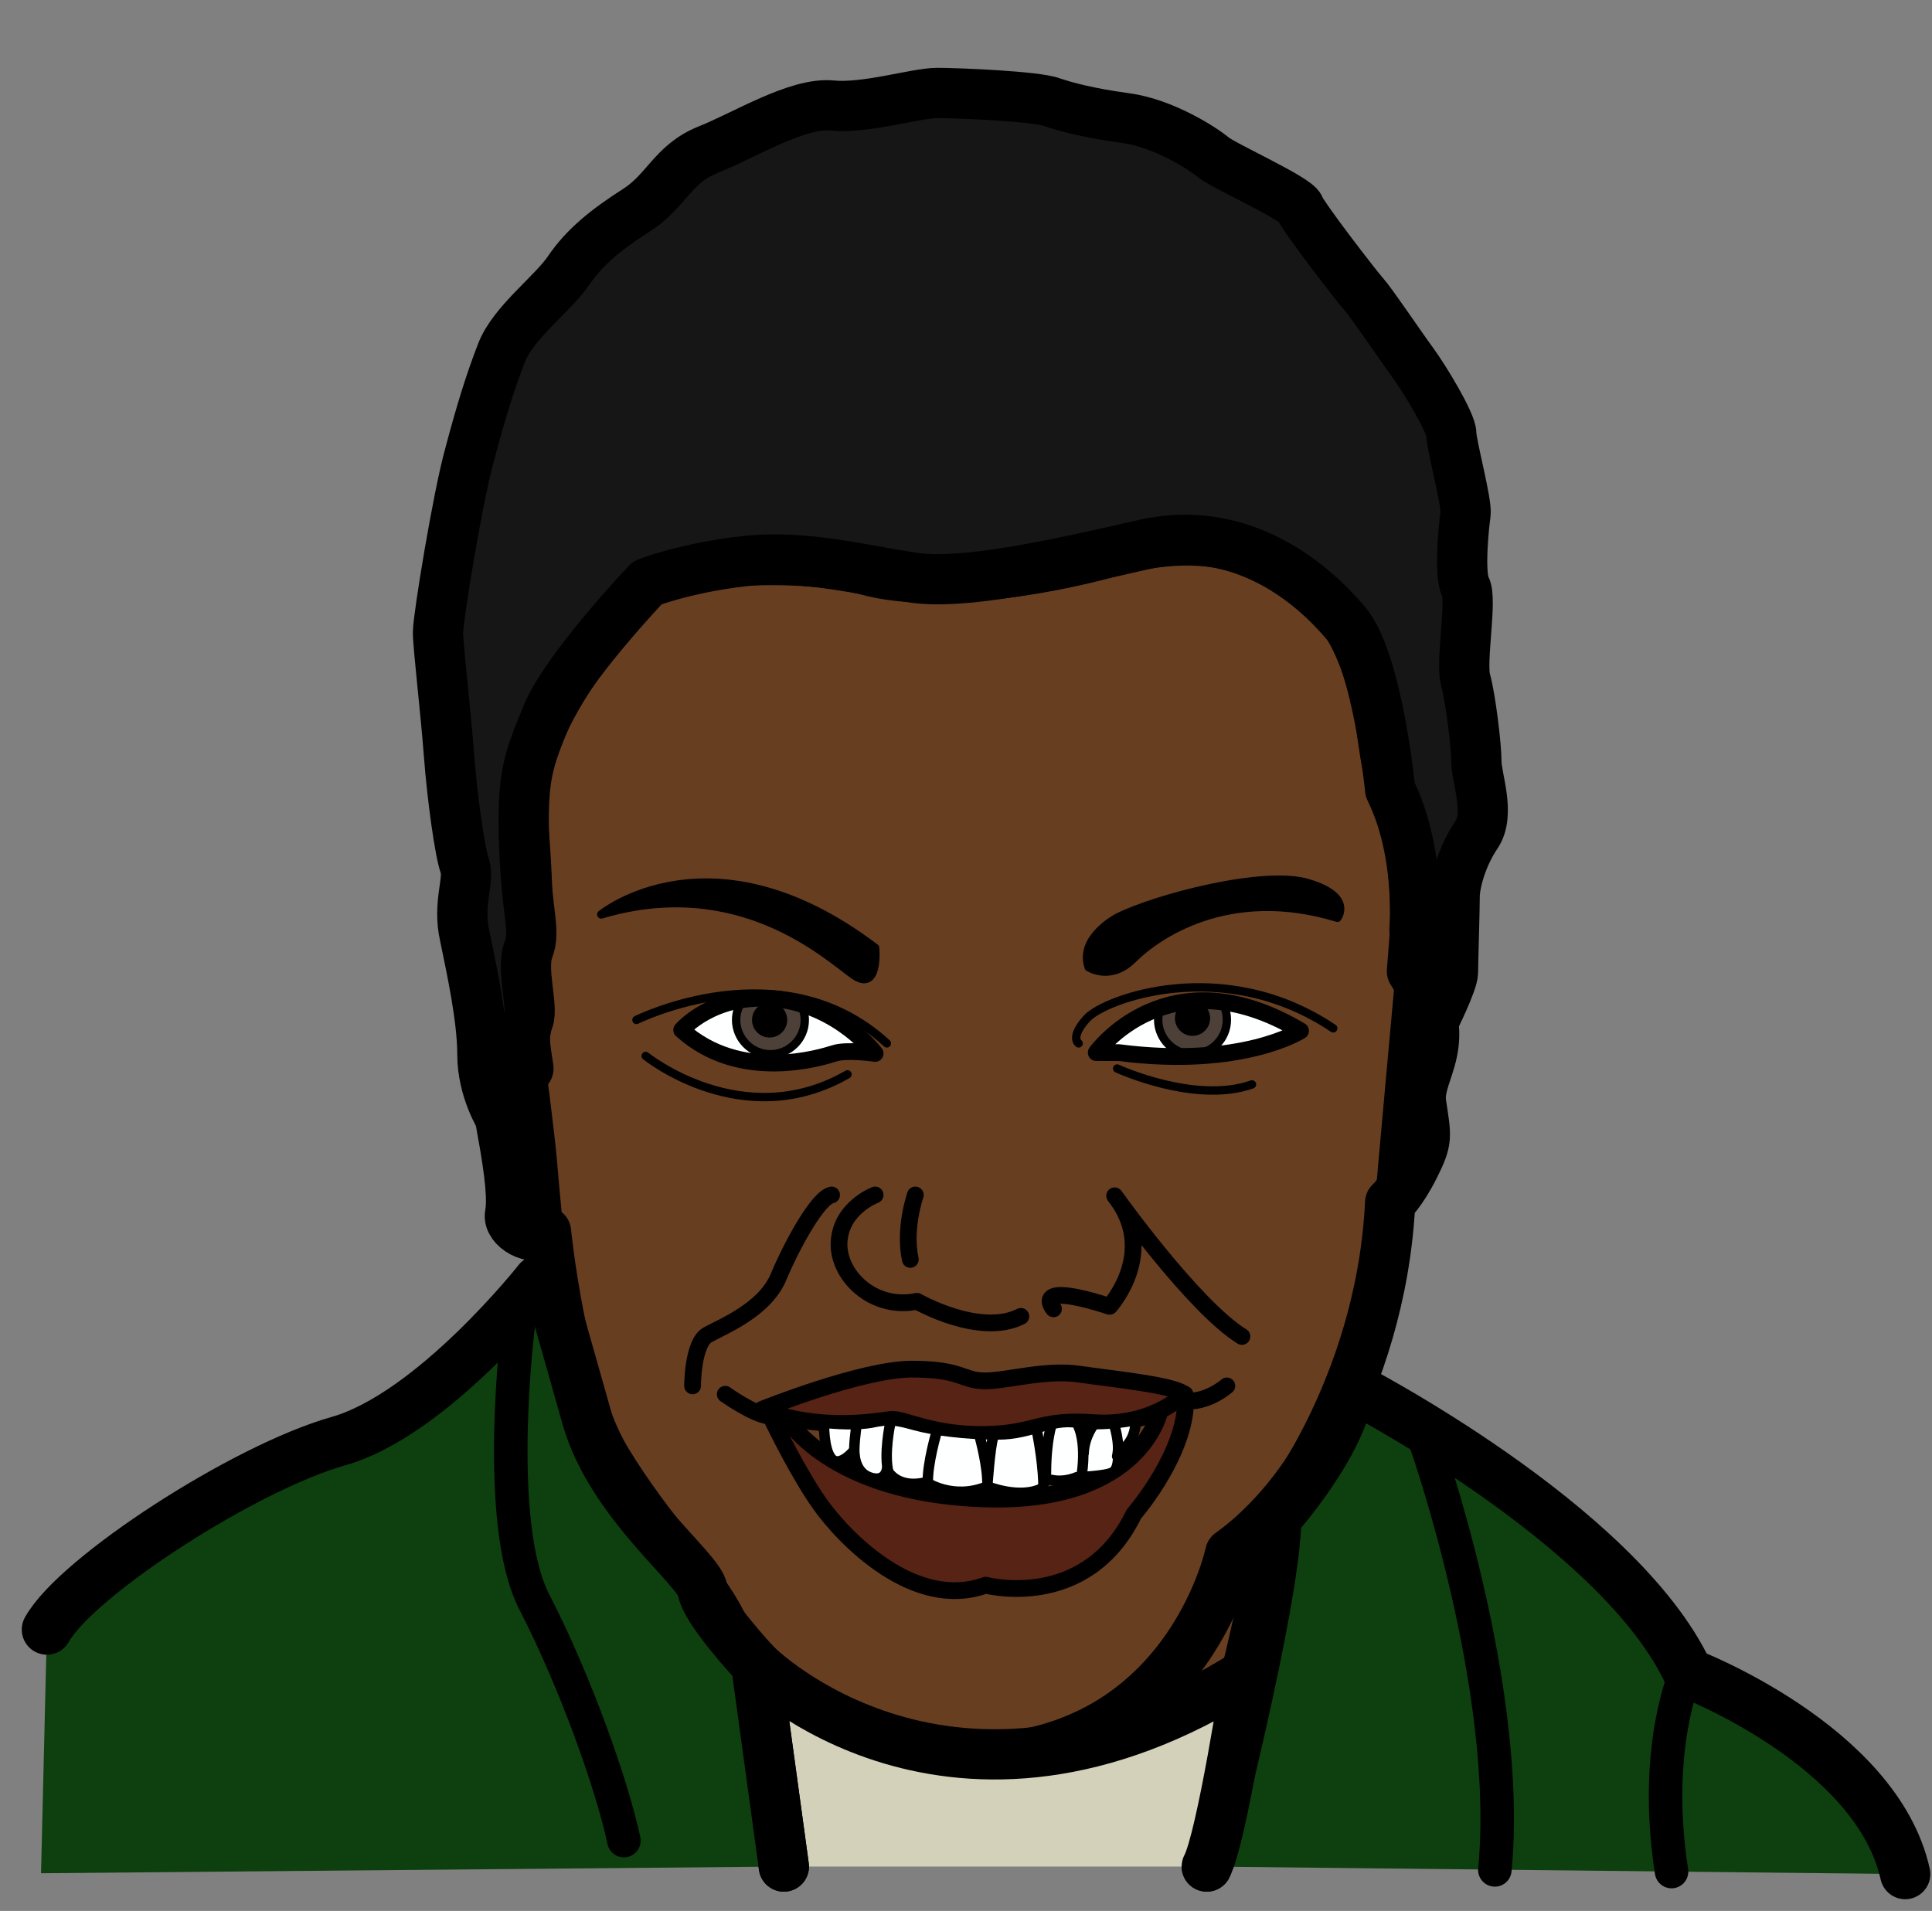 ﻿<?xml version="1.0" encoding="utf-8"?>
<!-- Generator: Adobe Illustrator 25.1.0, SVG Export Plug-In . SVG Version: 6.00 Build 0)  -->
<svg version="1.1" baseProfile="tiny" id="Layer_1" xmlns="http://www.w3.org/2000/svg" xmlns:xlink="http://www.w3.org/1999/xlink" x="0px" y="0px" viewBox="0 0 230.7 228.2" overflow="visible" xml:space="preserve">
<rect x="0" y="0" width="230.7" height="228.2" fill="#808080" stroke="none"/>
<rect x="228.2" y="225.5" fill="none" width="2.5" height="2.6" />
<rect y="0" fill="none" width="2.4" height="3.1" />
<path fill="#683E21" stroke="#000000" stroke-width="6" stroke-linecap="round" stroke-linejoin="round" stroke-miterlimit="10" d="  M169,110.8c0,0,0.3-8.5-1.8-14.2c-2.1-5.7-1.8-7.8-2.7-12.4c-1-4.6-3.4-12.3-9.9-16.1c-6.5-3.8-13.4-4.6-22-2.2  c-8.6,2.4-21.4,4.3-29,2.2c-7.7-2.1-23-1.4-26.2,1.4c-3.2,2.9-16,16.6-15,28.1s0.5,15-0.1,18.2c-0.6,3.2,0.8,11.8,0.8,11.8  s-4.3,1.1-3.2,7s1.3,8.8,1,10.4c-0.3,1.6,2.7,3.4,4.3,2.1c0,0,1.8,18.3,7.2,27.3c5.4,8.9,11.3,14.4,13.7,19.3  c2.4,4.9,15.3,17.4,31.3,16.4c0,0,19.4-0.7,31.4-10.2c0,0,3.4-13.7,3.5-18.5c0,0,12.6-15.2,13.7-37.8c0,0,1.3-1.1,2.9-4.3  s1.4-3.5,0.8-7.5c-0.6-4,4.5-7.2-1.1-15.8L169,110.8z" />
<path fill="none" stroke="#000000" stroke-width="4" stroke-linecap="round" stroke-linejoin="round" stroke-miterlimit="10" d="  M63.2,127.6c0,0,1.1,8.5,1.3,11c0.2,2.6,0.9,9.7,0.9,9.7" />
<path fill="none" stroke="#000000" stroke-width="4" stroke-linecap="round" stroke-linejoin="round" stroke-miterlimit="10" d="  M168.8,114.5c0,0-2.4,26.3-2.7,30" />
<path fill="none" stroke="#000000" stroke-width="6" stroke-linecap="round" stroke-linejoin="round" stroke-miterlimit="10" d="  M157.3,173.8c0,0-3.7,6.9-10.4,11.7c0,0-5.4,25.9-33.7,24.6" />
<path fill="#FEFFFF" d="M81.4,123c0,0,3.8-4.5,11.3-3.7c7.5,0.8,11.8,6.5,11.8,6.5s-3.4-0.5-4.9,0C98,126.3,88.4,129.3,81.4,123z" />
<path fill="#FEFFFF" d="M130.9,125.7c0,0,8.6-12,24.4-2.6c0,0-7,4.5-21.7,2.6H130.9z" />
<path fill="none" stroke="#000000" stroke-width="2" stroke-linecap="round" stroke-linejoin="round" stroke-miterlimit="10" d="  M104.5,142.7c0,0-4,1.5-4.3,5.5c-0.3,4,4,8.3,9.3,7.2c0,0,7.5,4.3,12.4,1.8" />
<path fill="none" stroke="#000000" stroke-width="2" stroke-linecap="round" stroke-linejoin="round" stroke-miterlimit="10" d="  M109.3,142.7c0,0-1.4,4-0.6,7.7" />
<path fill="none" stroke="#000000" stroke-width="2" stroke-linecap="round" stroke-linejoin="round" stroke-miterlimit="10" d="  M82.7,165.5c0,0,0-5.1,1.8-6.1c1.8-1,6.9-3,8.5-7c1.7-4,4.7-9.4,6.3-9.7" />
<path fill="none" stroke="#000000" stroke-width="2" stroke-linecap="round" stroke-linejoin="round" stroke-miterlimit="10" d="  M125.8,156.3c0,0-2.9-3.4,6.7-0.3c0,0,5.9-6.5,0.6-13.2c0,0,9.4,13.2,15.2,16.8" />
<path fill="none" stroke="#000000" stroke-linecap="round" stroke-linejoin="round" stroke-miterlimit="10" d="M77.1,126.1  c0,0,11.6,9.4,24.1,2.2" />
<path fill="none" stroke="#000000" stroke-linecap="round" stroke-linejoin="round" stroke-miterlimit="10" d="M133.4,127.6  c0,0,9.3,4.3,16.1,1.9" />
<path stroke="#000000" stroke-linecap="round" stroke-linejoin="round" stroke-miterlimit="10" d="M71.8,109.2c0,0,13.2-10.8,32.7,4  c0,0,0.5,5.4-2.6,3.2S88.3,104.3,71.8,109.2z" />
<path stroke="#000000" stroke-linecap="round" stroke-linejoin="round" stroke-miterlimit="10" d="M133.4,109.6c0,0-4.6,2.4-3.4,5.9  c0,0,2.6,1.7,5.3-1s11.3-8.9,24.4-4.9c0,0,1.9-2.5-3.4-4.1C151.1,103.8,137.9,107.3,133.4,109.6z" />
<path fill="#562314" stroke="#000000" stroke-width="2" stroke-linecap="round" stroke-linejoin="round" stroke-miterlimit="10" d="  M91.7,168.5c0,0,0.1,0.2,0.3,0.6c0.8,1.7,3.5,7.1,5.9,10.5c2.9,4.1,11.3,12.8,19.8,9.7c0,0,12,3.2,17.7-8.5c0,0,5.4-6.2,6.1-12.3v-2  l-3,2c0,0-2.2,11.1-20.9,10.5c-18.7-0.6-23.8-9.8-23.8-9.8L91.7,168.5z" />
<path fill="#562314" stroke="#000000" stroke-width="2" stroke-linecap="round" stroke-linejoin="round" stroke-miterlimit="10" d="  M91,168.3c0,0,11.9-4.8,17.9-4.8c6,0,6,1.4,8.7,1.4c2.7,0,7.2-1.4,11.3-0.8c4.1,0.6,11.3,1.3,12.5,2.4c0,0-3.7,3.8-10.6,3.4  c-6.9-0.5-6.9,1.3-13.2,1.4s-9.6-1.9-11.2-1.8C104.9,169.7,97.8,171,91,168.3z" />
<path fill="#FEFFFF" stroke="#000000" stroke-width="1.25" stroke-linecap="round" stroke-linejoin="round" stroke-miterlimit="10" d="  M98.4,169.9c0,0-0.1,3.2,0.9,4.3c1,1.1,2.7-1,2.7-1s-0.1,2.5,1.8,3.2c1.9,0.7,2.1-0.9,2.1-0.9s1.1,2.4,4.7,1.5c0,0,3.2,2.2,7.3,0.5  c0,0,3.9,1.6,6.6,0.2l0.3-1.2c0,0,1.6,0.8,3.8-0.1c0,0,3.5-0.1,4.3-0.6c0.8-0.5,0.6-2.4,0.6-2.4s1.9-0.7,2.1-3.4v-0.4  c0,0-3.9,0.8-7,0.3c-3.1-0.5-5.5,1.4-9.4,1.4c-3.9,0-7.7-0.5-9.9-1.1c-2.2-0.6-3-0.8-5.3-0.3C101.6,170.3,98.4,169.9,98.4,169.9z" />
<path fill="none" stroke="#000000" stroke-width="1.25" stroke-linecap="round" stroke-linejoin="round" stroke-miterlimit="10" d="  M102.3,170c0,0-0.5,3.4-0.2,4.2" />
<path fill="none" stroke="#000000" stroke-width="1.25" stroke-linecap="round" stroke-linejoin="round" stroke-miterlimit="10" d="  M106.3,170c0,0-0.8,3.7-0.2,5.9" />
<path fill="none" stroke="#000000" stroke-width="1.25" stroke-linecap="round" stroke-linejoin="round" stroke-miterlimit="10" d="  M111.9,170.8c0,0-1.2,4-1.1,6.3" />
<path fill="none" stroke="#000000" stroke-width="1.25" stroke-linecap="round" stroke-linejoin="round" stroke-miterlimit="10" d="  M117,171.6c0,0,1,3.6,0.9,5.8c0,0,0.3-4.5,0.7-5.8" />
<path fill="none" stroke="#000000" stroke-width="1.25" stroke-linecap="round" stroke-linejoin="round" stroke-miterlimit="10" d="  M123.8,170.8c0,0,0.7,3.3,0.8,6.3" />
<path fill="none" stroke="#000000" stroke-width="1.25" stroke-linecap="round" stroke-linejoin="round" stroke-miterlimit="10" d="  M125.6,170c0,0-0.7,2-0.7,5.9" />
<path fill="none" stroke="#000000" stroke-width="1.25" stroke-linecap="round" stroke-linejoin="round" stroke-miterlimit="10" d="  M128.8,170.4c0,0,0.9,1.7,0.4,5.5" />
<path fill="none" stroke="#000000" stroke-width="1.25" stroke-linecap="round" stroke-linejoin="round" stroke-miterlimit="10" d="  M130.7,170c0,0-1.2,1.4-1.3,3.5" />
<path fill="none" stroke="#000000" stroke-width="1.25" stroke-linecap="round" stroke-linejoin="round" stroke-miterlimit="10" d="  M133,170c0,0,0.8,2.4,0.4,3.9" />
<path fill="#4C4038" stroke="#000000" stroke-linecap="round" stroke-linejoin="round" stroke-miterlimit="10" d="M95.6,119.9  c0.3,0.6,0.5,1.2,0.5,1.9c0,2.3-1.9,4.1-4.1,4.1c-2.3,0-4.1-1.9-4.1-4.1c0-0.9,0.3-1.7,0.8-2.4" />
<path fill="#4C4038" stroke="#000000" stroke-linecap="round" stroke-linejoin="round" stroke-miterlimit="10" d="M145.8,119.5  c0.5,0.7,0.7,1.5,0.7,2.3c0,2.3-1.9,4.1-4.1,4.1c-2.3,0-4.1-1.9-4.1-4.1c0-0.5,0.1-1,0.3-1.5" />
<circle stroke="#000000" stroke-linecap="round" stroke-linejoin="round" stroke-miterlimit="10" cx="91.9" cy="121.8" r="1.6" />
<circle stroke="#000000" stroke-linecap="round" stroke-linejoin="round" stroke-miterlimit="10" cx="142.4" cy="121.6" r="1.6" />
<path fill="#161616" stroke="#000000" stroke-width="6" stroke-linecap="round" stroke-linejoin="round" stroke-miterlimit="10" d="  M59.8,133.6c0,0-2.2-3.4-2.2-7.7s-1.3-10.2-2.1-14.1c-0.9-3.9,0.6-6.7,0-8.4c-0.6-1.7-1.5-8.1-1.9-13.4s-1.3-12.8-1.3-14.5  c0-1.7,2.4-16.4,3.8-21.3c1.3-4.9,2.4-8.5,3.8-12.1c1.4-3.6,6.1-7,8-9.8c1.9-2.8,4.5-4.9,8.1-7.2s4.3-5.5,8.5-7.2  c4.3-1.7,10.7-5.7,14.8-5.3c4.1,0.4,10.1-1.5,12.6-1.5c2.5,0,11.9,0.4,13.7,1.1c1.8,0.6,4.4,1.3,8.8,1.9c4.5,0.6,9.2,3.6,10.5,4.7  c1.4,1.1,9.9,4.9,10.3,6c0.4,1.1,6.8,9.4,7.7,10.4s4.4,6.2,5.8,8.1c1.4,1.9,4.6,7.2,4.6,8.5s1.9,8.3,1.7,9.6c-0.2,1.3-0.8,7.2,0,8.7  c0.8,1.5-0.6,8.9,0,11.1c0.6,2.1,1.3,7.9,1.3,9.8c0,1.9,1.7,6.2,0,8.7s-2.6,5.7-2.6,7.4c0,1.7-0.2,7.8-0.2,9s-2.3,5.8-2.3,5.8  s-2.2-5.7-2.3-11c0,0,0.8-9.1-2.9-16.6c0,0-1.5-15.4-5.3-19.9s-12.2-12-24-9.4c-11.7,2.7-21.7,4.8-27.5,4c-5.7-0.8-13-2.8-20.2-2  c-7.2,0.8-11.7,2.6-11.7,2.6s-9.7,10.2-12,15.8s-3,7.4-2.7,15.7c0.3,8.3,1.4,9.9,0.5,12.3s0.6,6.8,0,8.4s-0.4,3.3-0.4,3.3l-1.4,3.5  C61.5,128.6,59.4,130.9,59.8,133.6z" />
<path fill="#0E3F0E" stroke="#000000" stroke-width="6" stroke-linecap="round" stroke-linejoin="round" stroke-miterlimit="10" d="  M144.1,222.9c0,0,8.2-31.5,8.3-41.6c0,0,8-8.9,8.8-15.8c0,0,32.1,16.5,40.4,34.3c0,0,22.5,8.6,25.9,24" />
<path fill="none" stroke="#000000" stroke-width="4" stroke-linecap="round" stroke-linejoin="round" stroke-miterlimit="10" d="  M170.2,172.1c0,0,10.4,29.4,8.3,51.2" />
<path fill="none" stroke="#000000" stroke-width="4" stroke-linecap="round" stroke-linejoin="round" stroke-miterlimit="10" d="  M201.3,199.8c0,0-4,8.9-1.7,23.7" />
<path fill="#D3D1BA" stroke="#000000" stroke-width="6" stroke-linecap="round" stroke-linejoin="round" stroke-miterlimit="10" d="  M93.6,222.9l-3.3-24.1c0,0,23.3,23.4,58.6,1c0,0-3,19.7-4.8,23.1" />
<path fill="#0E3F0E" d="M93.6,222.9l-3.3-24.1c0,0-6-6.4-6.4-8.9c-0.3-2.5-10.8-10.2-13.8-20.5c-2.9-10.3-4.7-16.5-4.7-16.5h-1.1  c0,0-12.6,16-23.9,19.2c-11.3,3.2-31.3,16.2-34.8,22.5l-0.7,29.1" />
<path fill="none" stroke="#000000" stroke-width="4" stroke-linecap="round" stroke-linejoin="round" stroke-miterlimit="10" d="  M61.9,158.1c0,0-3,23.7,1.9,33.2c4.9,9.5,9.3,21.9,10.7,28.5" />
<path fill="none" stroke="#000000" stroke-width="2" stroke-linecap="round" stroke-linejoin="round" stroke-miterlimit="10" d="  M146.5,165.5c0,0-1.8,1.6-4.1,1.8" />
<path fill="none" stroke="#000000" stroke-linecap="round" stroke-linejoin="round" stroke-miterlimit="10" d="M76,121.8  c0,0,17.4-8.7,29.9,2.8" />
<path fill="none" stroke="#000000" stroke-linecap="round" stroke-linejoin="round" stroke-miterlimit="10" d="M128.8,124.6  c0,0-1.1-0.7,1-3c2.1-2.3,16.3-7.6,29.4,1.2" />
<path fill="none" stroke="#000000" stroke-width="2" stroke-linecap="round" stroke-linejoin="round" stroke-miterlimit="10" d="  M81.4,123c0,0,3.8-4.5,11.3-3.7c7.5,0.8,11.8,6.5,11.8,6.5s-3.4-0.5-4.9,0C98,126.3,88.4,129.3,81.4,123z" />
<path fill="none" stroke="#000000" stroke-width="2" stroke-linecap="round" stroke-linejoin="round" stroke-miterlimit="10" d="  M130.9,125.7c0,0,8.6-12,24.4-2.6c0,0-7,4.5-21.7,2.6H130.9z" />
<path fill="none" stroke="#000000" stroke-width="2" stroke-linecap="round" stroke-linejoin="round" stroke-miterlimit="10" d="  M86.6,166.5c0,0,3.5,2.5,5.3,2.6" />
<path fill="none" stroke="#000000" stroke-width="6" stroke-linecap="round" stroke-linejoin="round" stroke-miterlimit="10" d="  M93.6,222.9l-3.3-24.1c0,0-6-6.4-6.4-8.9c-0.3-2.5-10.8-10.2-13.8-20.5c-2.9-10.3-4.7-16.5-4.7-16.5h-1.1c0,0-12.6,16-23.9,19.2  c-11.3,3.2-31.3,16.2-34.8,22.5" />
</svg>